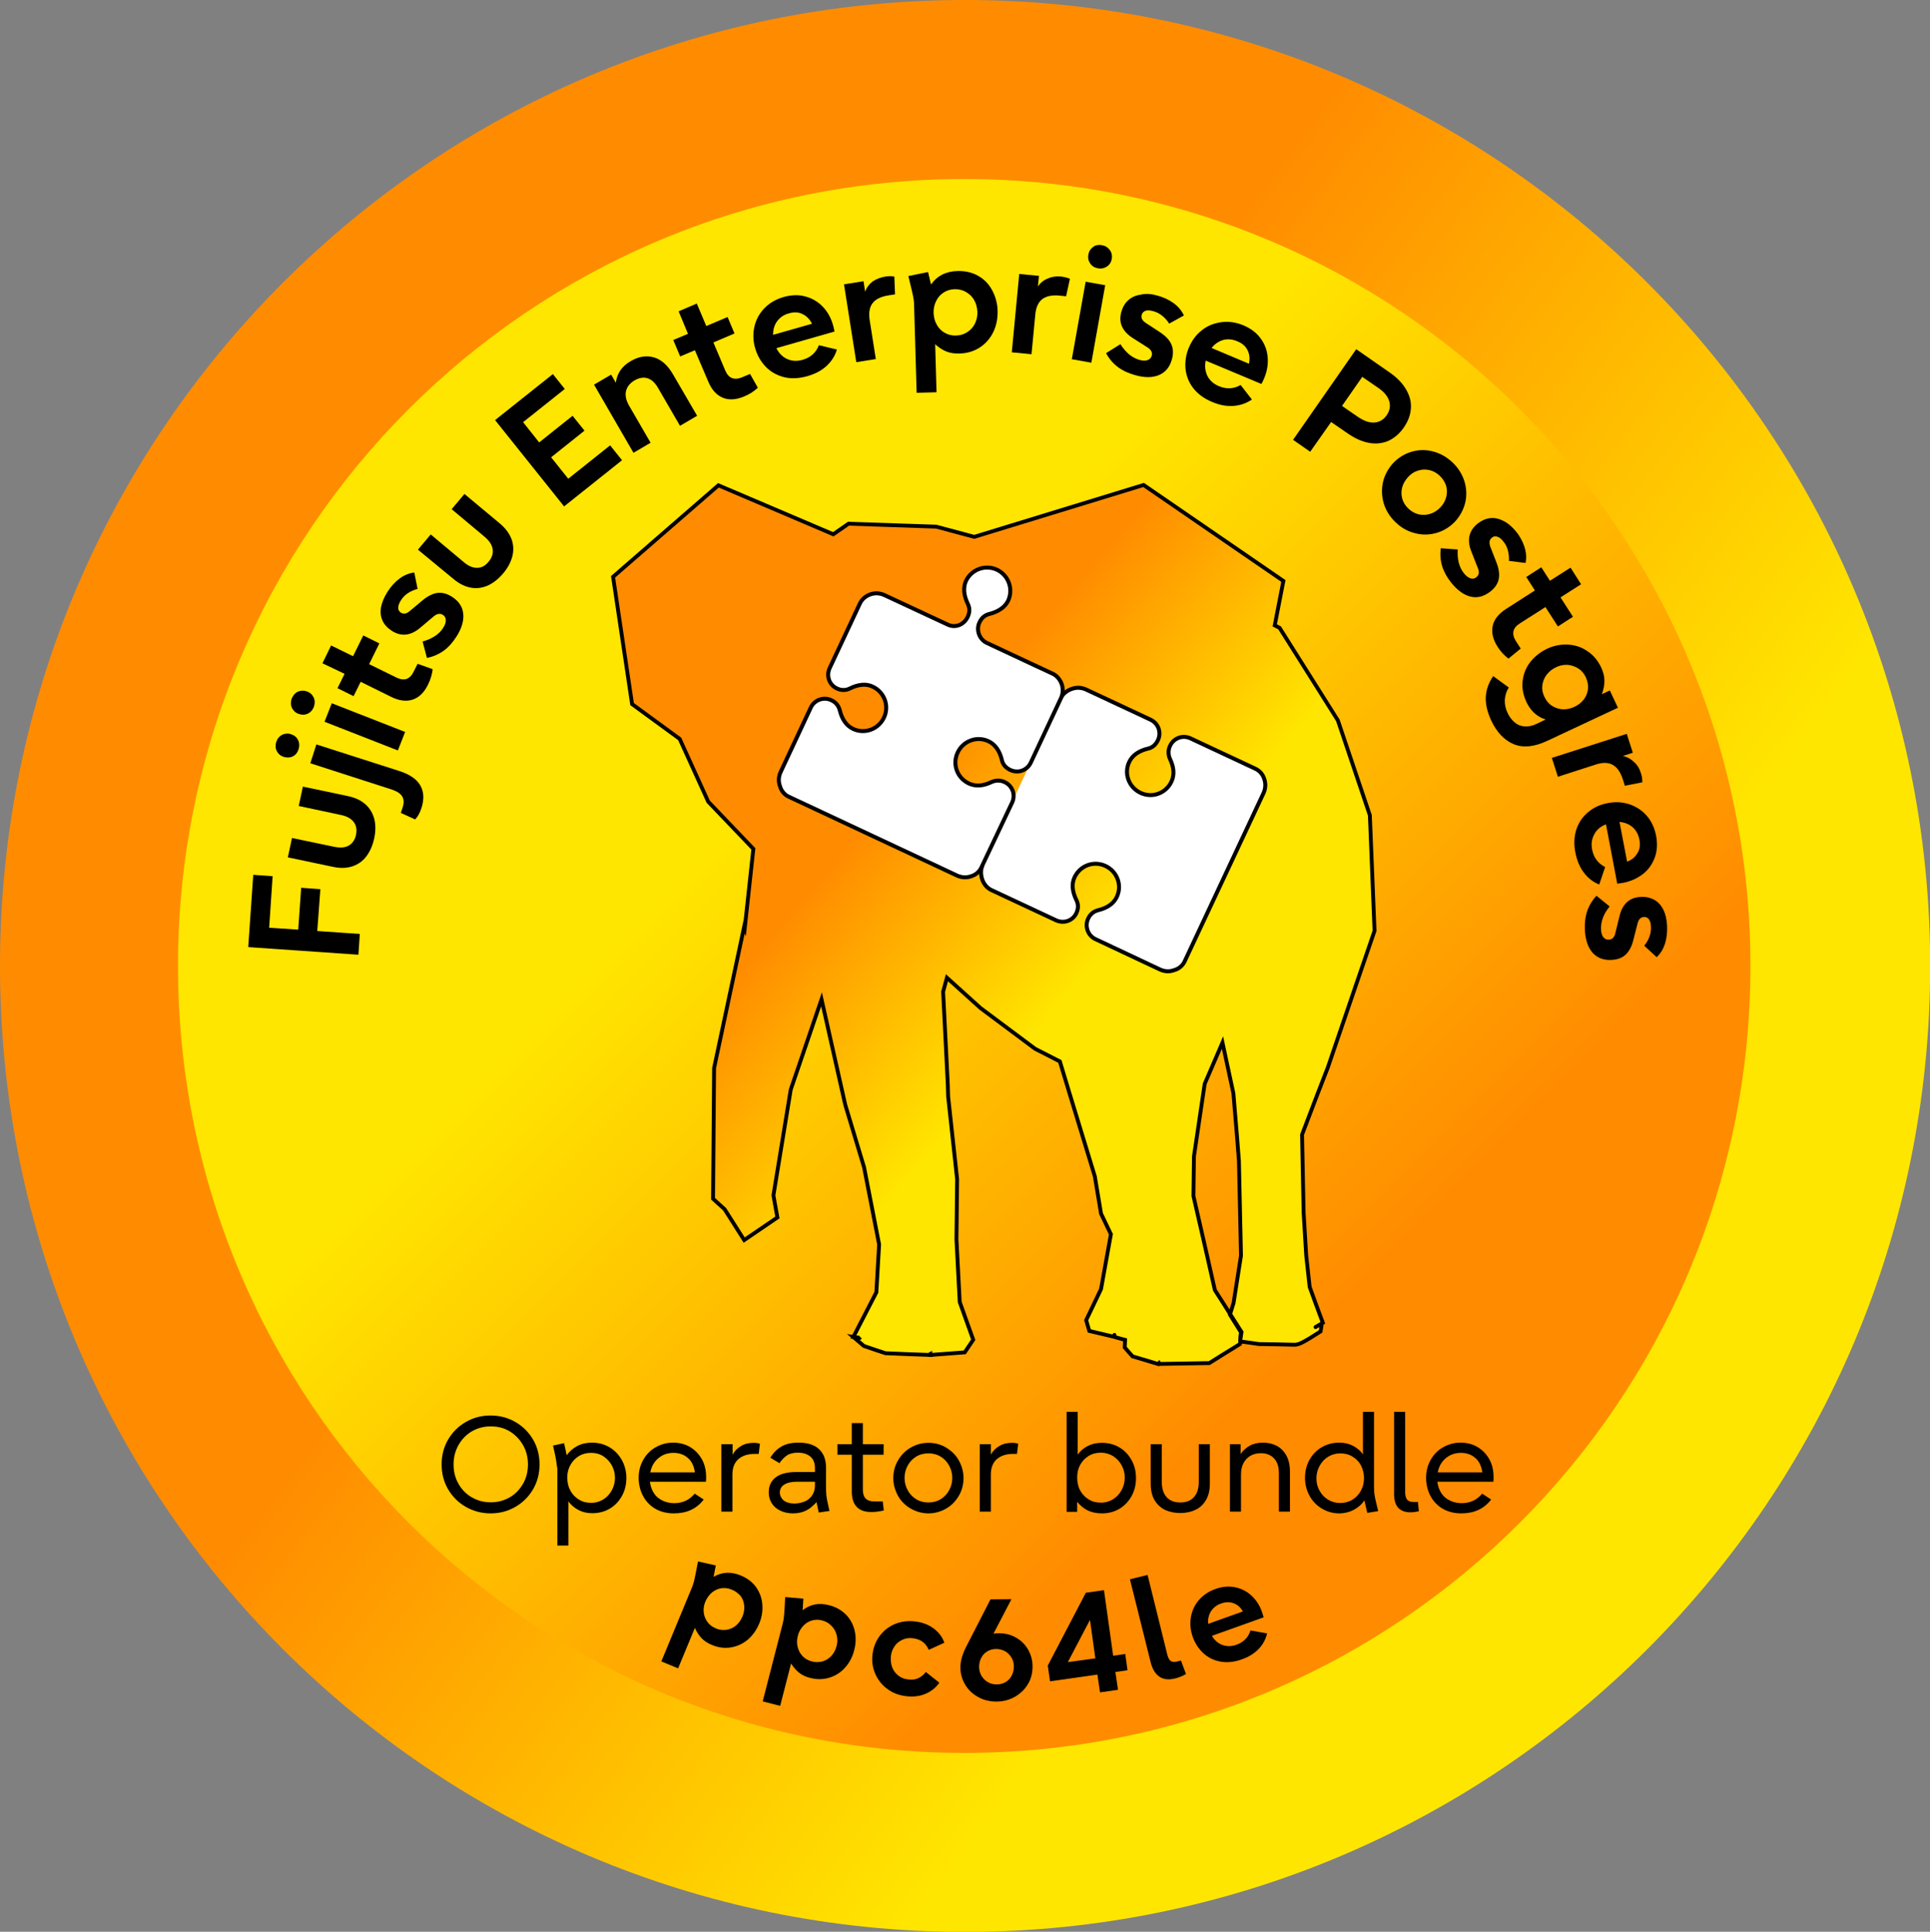 <?xml version="1.0" encoding="utf-8"?>
<!-- Generator: Adobe Illustrator 27.3.0, SVG Export Plug-In . SVG Version: 6.00 Build 0)  -->
<svg version="1.1" id="Layer_1" xmlns="http://www.w3.org/2000/svg" xmlns:xlink="http://www.w3.org/1999/xlink" x="0px" y="0px"
	 viewBox="0 0 1115.7 1116.9" style="enable-background:new 0 0 1115.7 1116.9;" xml:space="preserve">
<rect x="0" y="0" width="1115.7" height="1116.9" fill="#808080" stroke="none"/>
<style type="text/css">
	.st0{fill:url(#SVGID_1_);}
	.st1{fill:url(#SVGID_00000119079713749279377290000014935955143878955407_);}
	.st2{fill-rule:evenodd;clip-rule:evenodd;}
	.st3{enable-background:new    ;}
	
		.st4{fill-rule:evenodd;clip-rule:evenodd;fill:url(#SVGID_00000172419468877583198380000008928062053347411356_);stroke:#000000;stroke-width:2.226;stroke-miterlimit:8.007;}
	.st5{fill:#FFFFFF;stroke:#000000;stroke-width:2.3;stroke-miterlimit:10;}
</style>
<linearGradient id="SVGID_1_" gradientUnits="userSpaceOnUse" x1="1015.663" y1="93.891" x2="111.423" y2="-588.371" gradientTransform="matrix(1 0 0 1 0 810)">
	<stop  offset="0.233" style="stop-color:#FFE600"/>
	<stop  offset="0.625" style="stop-color:#FF8C00"/>
</linearGradient>
<path class="st0" d="M0,558.5C0,250,249.8,0,557.9,0s557.9,250,557.9,558.5s-249.8,558.5-557.9,558.5S0,866.9,0,558.5z"/>
<linearGradient id="SVGID_00000103230917880237589970000006804884845458082751_" gradientUnits="userSpaceOnUse" x1="235.798" y1="-1383.089" x2="888.379" y2="-730.508" gradientTransform="matrix(1 0 0 1 0 1620)">
	<stop  offset="0" style="stop-color:#FFE600"/>
	<stop  offset="0.327" style="stop-color:#FFE600"/>
	<stop  offset="0.809" style="stop-color:#FF8C00"/>
</linearGradient>
<path style="fill:url(#SVGID_00000103230917880237589970000006804884845458082751_);" d="M102.9,558.5c0-251.3,203.5-455,454.5-455
	s454.5,203.7,454.5,455s-203.5,455-454.5,455S102.9,809.8,102.9,558.5z"/>
<path class="st2" d="M143.5,547.6l2.9-41.8l11.2,0.8l-2,29.8l16.8,1.1l1.7-24.2l11.1,0.8l-1.8,24.2L208,540l-0.8,12L143.5,547.6z"/>
<path class="st2" d="M166.4,495.7l2.4-11.2l24.4,5.1c3.5,0.7,6.3,0.5,8.4-0.7c2.1-1.2,3.6-3.3,4.2-6.2c0.6-3,0.2-5.4-1.3-7.4
	s-4-3.4-7.4-4.1l-24.4-5.2l2.4-11.2l26.1,5.5c4.2,0.9,7.6,2.5,10.1,4.8c2.6,2.3,4.2,5.2,5.1,8.5c0.8,3.4,0.8,7.1-0.1,11.2
	c-0.9,4.1-2.4,7.5-4.5,10.3c-2.1,2.8-4.8,4.7-8.1,5.8c-3.3,1.1-7,1.2-11.2,0.3L166.4,495.7z"/>
<path class="st2" d="M179.4,441.3l3.5-10.9l48,15.4c5.9,1.9,9.9,4.6,12,8.2s2.4,7.9,0.8,13c-0.9,2.9-2.2,5.2-3.7,6.8l-8.3-3.8
	l1.1-3.3c0.8-2.5,0.7-4.6-0.3-6.2c-1-1.7-2.9-2.9-5.7-3.9L179.4,441.3z M159.7,429c0.4-1.2,1-2.3,1.9-3.1c0.9-0.8,1.9-1.4,3.1-1.6
	c1.2-0.3,2.4-0.2,3.5,0.2c1.9,0.6,3.3,1.7,4.1,3.4c0.8,1.6,0.9,3.4,0.3,5.3c-0.6,1.9-1.7,3.3-3.3,4.1c-1.6,0.8-3.4,0.9-5.3,0.3
	c-1.2-0.4-2.2-1-3-1.9s-1.3-1.9-1.6-3.1C159.3,431.4,159.3,430.2,159.7,429z"/>
<path class="st2" d="M187.6,417.3l4.2-10.7l42.4,16.6l-4.2,10.7L187.6,417.3z M168.7,403.8c0.5-1.2,1.2-2.2,2.1-3
	c0.9-0.8,2-1.2,3.2-1.4c1.2-0.2,2.4,0,3.5,0.4c1.9,0.7,3.1,1.9,3.9,3.6c0.7,1.7,0.7,3.5,0,5.4c-0.7,1.8-1.9,3.1-3.6,3.9
	c-1.7,0.7-3.4,0.7-5.3,0c-1.2-0.4-2.1-1.1-2.9-2.1c-0.8-0.9-1.2-2-1.4-3.2C168.1,406.2,168.2,405,168.7,403.8z"/>
<path class="st2" d="M186.4,383.5l5-10.3l12.7,6.2l5.9-12l9.3,4.6l-5.9,12l15.9,7.8c4.4,2.1,7.7,1,9.9-3.6l2.2-4.4l8.7,3.1
	c-0.1,1.5-0.5,3-0.9,4.5c-0.5,1.6-1.1,3.1-1.8,4.5c-2.2,4.5-5.2,7.4-8.8,8.6c-3.7,1.2-7.8,0.7-12.3-1.5l-17.8-8.8l-4.1,8.3l-9.3-4.6
	l4.1-8.3L186.4,383.5z"/>
<path class="st2" d="M224,342.2c2-3.2,4.4-5.8,7-7.7c2.7-2,5.5-3.1,8.5-3.5l1.9,9.5c-1.9,0.5-3.8,1.3-5.5,2.4s-3.1,2.5-4.2,4.3
	c-1,1.6-1.5,3-1.5,4.2c0,1.2,0.5,2.1,1.5,2.8c1.6,1,3.4,0.7,5.3-1l7.4-6.2c2.9-2.4,5.8-3.8,8.5-4.2c2.7-0.3,5.5,0.4,8.3,2.2
	c4,2.5,6.2,5.8,6.6,9.9c0.4,4-0.9,8.5-4,13.3c-2.2,3.4-4.6,6.1-7.4,8.1c-2.8,2-6,3.4-9.6,4.1l-2.5-9.5c2.7-0.7,5.1-1.8,7.1-3.1
	c2-1.3,3.6-2.9,4.8-4.8c1.1-1.7,1.6-3.2,1.5-4.5c0-1.3-0.6-2.3-1.7-3c-1.6-1-3.4-0.7-5.3,0.9l-7.7,6.5c-5.5,4.7-11,5.3-16.4,1.9
	c-2.5-1.6-4.3-3.5-5.4-5.8c-1.1-2.3-1.4-4.9-1-7.7C220.8,348.3,222,345.3,224,342.2z"/>
<path class="st2" d="M241.6,317.8l7.4-8.8l19.1,16c2.7,2.3,5.3,3.4,7.8,3.3c2.5,0,4.7-1.2,6.6-3.6c1.9-2.3,2.7-4.7,2.3-7.2
	s-1.9-4.8-4.6-7.1l-19.1-16l7.4-8.8l20.5,17.1c3.3,2.8,5.5,5.8,6.7,9c1.2,3.2,1.3,6.6,0.5,9.9c-0.9,3.4-2.6,6.7-5.3,9.9
	c-2.7,3.2-5.6,5.5-8.8,7c-3.2,1.4-6.4,1.9-9.8,1.3c-3.4-0.6-6.7-2.2-10.1-5L241.6,317.8z"/>
<path class="st2" d="M286.2,242.9l33.4-26.6l6.9,8.6l-24.1,19.2l9.3,11.7l19.3-15.4l6.9,8.6l-19.3,15.4l9.9,12.4l24.2-19.3l6.9,8.6
	l-33.5,26.7L286.2,242.9z"/>
<path class="st2" d="M364.6,208.8c4.6-2.7,9-3.4,13.3-2.2c4.3,1.2,8.1,4.5,11.3,10.1l13.8,23.7l-9.9,5.8l-12.7-21.9
	c-1.7-3-3.8-4.9-6.1-5.6s-4.8-0.3-7.4,1.2c-2.7,1.6-4.4,3.6-5,6.2c-0.6,2.5,0,5.4,1.8,8.5l12.4,21.4l-9.9,5.8l-22.8-39.4l9.9-5.8
	l2.7,4.7c0.3-2.5,1.1-4.8,2.5-7C360,212.1,362,210.3,364.6,208.8z"/>
<path class="st2" d="M392.3,180l10.5-4.5l5.5,13l12.3-5.2l4,9.5l-12.2,5.2l6.9,16.3c1.9,4.5,5.2,5.7,9.8,3.8l4.5-1.9l4.5,8
	c-1.1,1-2.3,1.9-3.6,2.8c-1.4,0.9-2.8,1.6-4.3,2.2c-4.6,2-8.8,2.2-12.3,0.8c-3.6-1.5-6.4-4.5-8.4-9.2l-7.8-18.3l-8.5,3.6l-4-9.5
	l8.5-3.6L392.3,180z"/>
<path class="st2" d="M456,181.2c-3,0.8-5.2,2.4-6.8,4.6c-1.6,2.2-2.3,4.8-2.3,7.8l22.5-6.4c-1.3-2.6-3.1-4.5-5.5-5.6
	C461.6,180.4,459,180.3,456,181.2z M453.1,171.7c4.4-1.2,8.5-1.4,12.4-0.3c3.9,1,7.3,3,10.1,5.9c2.8,2.9,4.8,6.5,6,10.8
	c0.4,1.3,0.6,2.5,0.8,3.6l-33.6,9.6c1.5,3,3.6,5.1,6.3,6.3c2.7,1.2,5.7,1.4,9,0.4c4.5-1.3,7.6-4.1,9.3-8.4l10.4,2.5
	c-1.1,3.7-3.1,6.8-6,9.5s-6.6,4.6-11.1,5.9c-5,1.4-9.5,1.6-13.7,0.5c-4.2-1.1-7.6-3.1-10.5-6.1c-2.8-3-4.8-6.5-6-10.7
	s-1.3-8.3-0.4-12.3s2.8-7.6,5.8-10.7C444.9,175.1,448.6,173,453.1,171.7z"/>
<path class="st2" d="M511.8,159.9c1.8-0.3,3.6-0.3,5.2,0l0.4,10.3l-3.9,0.6c-4.2,0.7-7.2,2.1-9,4.4s-2.4,5.5-1.8,9.6l3.6,22.8
	l-11.3,1.8l-7.1-45l11.3-1.8l0.9,6c0.9-2.4,2.4-4.4,4.4-5.9C506.6,161.3,509,160.4,511.8,159.9z"/>
<path class="st2" d="M551.9,167.2c-2.5,0.1-4.6,0.7-6.5,2c-1.9,1.2-3.3,2.9-4.3,5c-1,2.1-1.5,4.3-1.4,6.8c0.1,2.5,0.7,4.7,1.8,6.7
	s2.6,3.6,4.6,4.7c1.9,1.1,4.1,1.7,6.6,1.6c2.5-0.1,4.6-0.7,6.5-2c1.9-1.2,3.4-2.9,4.4-4.9c1-2.1,1.5-4.3,1.4-6.8
	c-0.1-2.5-0.7-4.7-1.8-6.7s-2.7-3.6-4.7-4.7C556.6,167.7,554.4,167.2,551.9,167.2z M553.5,156.7c4.5-0.1,8.5,0.8,12,2.8
	s6.2,4.8,8.1,8.4c1.9,3.6,3,7.5,3.1,11.8c0.1,4.5-0.7,8.6-2.5,12.3s-4.4,6.7-7.8,8.9c-3.4,2.2-7.3,3.4-11.8,3.5
	c-2.8,0.1-5.4-0.3-7.6-1.2c-2.2-0.9-4.4-2.3-6.4-4.2l0.8,27.8l-11.5,0.3l-1.5-51.1c0-1.4-0.2-2.9-0.5-4.4s-0.7-3.4-1.3-5.8l-1.5-6.2
	l11.4-2.3l1.7,7.2C541.7,159.5,546.8,156.9,553.5,156.7z"/>
<path class="st2" d="M613.4,159.9c1.8,0.2,3.5,0.6,5.1,1.3l-2.2,10.1l-3.9-0.4c-4.2-0.4-7.5,0.3-9.8,2s-3.7,4.7-4.1,8.9l-2.2,23
	l-11.4-1.1l4.3-45.3l11.4,1.1l-0.6,6.1c1.5-2.1,3.4-3.7,5.8-4.6C608,160,610.6,159.6,613.4,159.9z"/>
<path class="st2" d="M627.6,162.9l11.3,2l-8,44.8l-11.3-2L627.6,162.9z M637.1,141.8c1.3,0.2,2.4,0.7,3.3,1.5c0.9,0.8,1.6,1.7,2,2.8
	c0.4,1.1,0.5,2.3,0.3,3.5c-0.3,2-1.3,3.5-2.8,4.5s-3.3,1.4-5.2,1c-2-0.3-3.5-1.3-4.5-2.8s-1.4-3.2-1-5.2c0.2-1.2,0.7-2.3,1.5-3.2
	c0.8-0.9,1.7-1.6,2.8-2C634.7,141.6,635.9,141.5,637.1,141.8z"/>
<path class="st2" d="M669.1,170.9c3.6,1,6.8,2.5,9.4,4.4c2.7,2,4.6,4.3,5.9,7.1l-8.5,4.7c-1.1-1.7-2.4-3.2-4-4.5s-3.3-2.2-5.3-2.7
	c-1.8-0.5-3.3-0.6-4.4-0.2c-1.1,0.4-1.9,1.2-2.2,2.3c-0.5,1.8,0.3,3.4,2.5,4.8l8.1,5.3c3.2,2.1,5.4,4.4,6.5,6.9s1.3,5.3,0.4,8.6
	c-1.2,4.6-3.7,7.6-7.4,9.2c-3.7,1.6-8.3,1.7-13.9,0.1c-3.9-1.1-7.2-2.6-10-4.7c-2.8-2.1-5-4.7-6.8-8l8.3-5.2c1.5,2.4,3.2,4.3,5,5.9
	c1.9,1.5,3.9,2.6,6,3.2c1.9,0.5,3.5,0.6,4.7,0.1c1.2-0.4,2-1.3,2.4-2.5c0.5-1.9-0.3-3.4-2.4-4.8l-8.5-5.4c-6.1-3.9-8.4-8.9-6.7-15.1
	c0.8-2.8,2.1-5.1,4-6.8s4.2-2.8,7.1-3.2C662.4,169.6,665.6,169.9,669.1,170.9z"/>
<path class="st2" d="M715.2,197.3c-2.8-1.2-5.6-1.4-8.2-0.7c-2.6,0.8-4.8,2.3-6.6,4.6l21.6,9.1c0.6-2.8,0.4-5.4-0.8-7.8
	C720,200.1,718,198.4,715.2,197.3z M718.8,188.1c4.2,1.8,7.5,4.2,9.9,7.5c2.4,3.2,3.8,6.9,4.1,10.9c0.4,4-0.3,8.1-2,12.2
	c-0.5,1.2-1,2.3-1.6,3.3L697,208.5c-0.7,3.2-0.3,6.2,1,8.9c1.4,2.7,3.6,4.6,6.7,5.9c4.3,1.8,8.5,1.6,12.5-0.7l6.5,8.4
	c-3.2,2.2-6.7,3.4-10.7,3.7c-3.9,0.3-8.1-0.5-12.3-2.3c-4.8-2-8.4-4.7-11-8.1c-2.6-3.4-4-7.2-4.4-11.3c-0.3-4.1,0.3-8.1,2-12.1
	s4.1-7.3,7.4-9.9c3.2-2.6,7-4.1,11.2-4.7C710.1,185.7,714.5,186.3,718.8,188.1z"/>
<path class="st2" d="M787.5,217.9l-11.7,16.8l9,6.2c3.6,2.5,6.8,3.6,9.7,3.4c2.9-0.2,5.3-1.6,7.1-4.2c1.8-2.6,2.3-5.3,1.5-8.1
	s-3-5.5-6.6-7.9L787.5,217.9z M784,201.9l19.1,13.3c4.5,3.1,7.7,6.4,9.8,10.1c2.1,3.6,3,7.3,2.7,11s-1.6,7.3-4.1,10.9
	c-2.4,3.5-5.4,6-8.7,7.6c-3.4,1.5-7.1,2-11.2,1.3c-4.1-0.7-8.4-2.6-12.8-5.7l-9.3-6.4l-12.1,17.2l-9.9-6.9L784,201.9z"/>
<path class="st2" d="M832.3,275.1c-1.8-1.7-3.8-2.8-6-3.3s-4.4-0.4-6.6,0.3c-2.2,0.7-4.1,1.9-5.7,3.7c-1.6,1.8-2.8,3.7-3.4,5.9
	c-0.6,2.2-0.6,4.4,0,6.6s1.8,4.1,3.6,5.8c1.8,1.7,3.8,2.8,6,3.3s4.4,0.4,6.6-0.3c2.2-0.7,4.1-1.9,5.8-3.7c1.7-1.7,2.8-3.7,3.4-5.9
	c0.6-2.2,0.6-4.4,0-6.6C835.3,278.8,834.1,276.8,832.3,275.1z M839.7,267.4c3.4,3.2,5.6,6.9,6.9,11c1.2,4.1,1.4,8.2,0.4,12.3
	s-3,7.7-5.9,10.9c-3,3.1-6.5,5.3-10.6,6.5c-4.1,1.2-8.2,1.3-12.4,0.2c-4.2-1-8-3.1-11.3-6.3c-3.4-3.2-5.6-6.8-6.9-11
	c-1.2-4.1-1.3-8.3-0.4-12.4c1-4.1,3-7.7,5.9-10.9c3-3.1,6.5-5.3,10.6-6.5c4.1-1.2,8.2-1.3,12.3-0.2
	C832.6,262.1,836.3,264.2,839.7,267.4z"/>
<path class="st2" d="M876.3,307.2c2.4,2.9,4,6,5,9.1c1,3.2,1.2,6.2,0.6,9.2l-9.6-1.2c0.1-2-0.1-4-0.6-6s-1.4-3.8-2.7-5.3
	c-1.2-1.5-2.3-2.4-3.5-2.7c-1.1-0.4-2.2-0.2-3.1,0.6c-1.5,1.2-1.7,3-0.8,5.4l3.5,9c1.4,3.6,1.8,6.7,1.3,9.4
	c-0.5,2.7-2.1,5.1-4.7,7.2c-3.7,2.9-7.5,4-11.4,3.1c-4-0.9-7.7-3.6-11.3-8c-2.5-3.1-4.3-6.4-5.3-9.6c-1-3.3-1.3-6.8-0.8-10.4
	l9.8,0.7c-0.2,2.8,0,5.4,0.6,7.7c0.6,2.3,1.6,4.4,3,6.1c1.2,1.5,2.5,2.5,3.8,2.9s2.4,0.2,3.4-0.7c1.5-1.2,1.8-3,0.8-5.3l-3.7-9.4
	c-2.7-6.7-1.5-12.1,3.5-16.2c2.3-1.8,4.7-2.9,7.2-3.2c2.5-0.3,5.1,0.2,7.6,1.5C871.5,302.3,874,304.4,876.3,307.2z"/>
<path class="st2" d="M907.9,328.2l6.1,9.6l-11.9,7.6l7.2,11.2l-8.7,5.6l-7.2-11.2l-14.9,9.5c-4.1,2.6-4.8,6.1-2.1,10.3l2.7,4.2
	l-7.1,5.8c-1.2-0.9-2.3-1.9-3.4-3.1c-1.1-1.2-2.1-2.5-2.9-3.8c-2.7-4.2-3.6-8.3-2.8-12c0.8-3.8,3.4-7,7.7-9.8l16.7-10.7l-5-7.8
	l8.7-5.6l5,7.8L907.9,328.2z"/>
<path class="st2" d="M916.8,391.7c-1-2.2-2.5-4-4.4-5.2s-4-1.9-6.2-2.1c-2.3-0.1-4.5,0.3-6.7,1.4c-2.2,1-4,2.5-5.4,4.3
	s-2.2,3.9-2.5,6.1s0.1,4.5,1.2,6.7c1,2.2,2.5,4,4.4,5.2s4,1.9,6.2,2c2.3,0.1,4.5-0.4,6.7-1.4s4-2.4,5.4-4.2c1.4-1.8,2.2-3.8,2.5-6
	C918.2,396.2,917.8,394,916.8,391.7z M925.6,385.9c1.2,2.6,1.9,5.2,1.9,7.7s-0.5,5.1-1.5,7.8l4.6-2.2l4.7,10l-41,19.2
	c-7.5,3.5-14,4.1-19.4,1.8c-5.4-2.3-9.7-6.9-12.9-13.7c-2.3-5-3.3-9.5-3.1-13.7c0.3-4.2,1.7-8.2,4.3-11.9l9,6.6
	c-1.4,2.2-2.1,4.5-2.3,7.1c-0.1,2.6,0.4,5.1,1.6,7.6c1,2.2,2.4,4,4,5.4s3.5,2.2,5.7,2.4c2.2,0.2,4.6-0.3,7.1-1.5l5.2-2.5
	c-5-1.6-8.7-5-11.1-10.1c-1.9-4.1-2.7-8.2-2.2-12.2c0.5-4.1,1.9-7.7,4.4-10.9c2.5-3.2,5.7-5.7,9.5-7.6c4-1.9,8.1-2.7,12.2-2.5
	c4.1,0.2,7.9,1.4,11.2,3.7C921.1,378.7,923.7,381.9,925.6,385.9z"/>
<path class="st2" d="M948.6,447.1c0.6,1.8,0.8,3.5,0.8,5.2l-10.1,2l-1.2-3.8c-1.3-4-3.2-6.8-5.7-8.2c-2.5-1.5-5.8-1.6-9.8-0.3
	l-22,7.1l-3.5-10.9l43.3-13.9l3.5,10.9l-5.8,1.9c2.6,0.5,4.7,1.7,6.5,3.5C946.5,442.2,947.8,444.4,948.6,447.1z"/>
<path class="st2" d="M947.7,485.4c-0.6-3-1.9-5.4-4-7.2c-2.1-1.8-4.6-2.7-7.5-3l4.4,23c2.7-1,4.7-2.7,6-5
	C948,491.1,948.3,488.4,947.7,485.4z M957.4,483.4c0.8,4.5,0.6,8.6-0.8,12.4c-1.4,3.8-3.6,7-6.8,9.5s-6.9,4.2-11.3,5.1
	c-1.3,0.2-2.5,0.4-3.6,0.5l-6.5-34.3c-3.1,1.2-5.4,3.1-6.8,5.8c-1.4,2.6-1.9,5.6-1.2,8.9c0.9,4.6,3.4,7.9,7.5,10l-3.4,10.1
	c-3.6-1.4-6.5-3.7-8.9-6.9c-2.4-3.1-4-7-4.9-11.6c-1-5.1-0.7-9.6,0.7-13.7s3.8-7.3,7-9.9s6.9-4.2,11.2-5s8.3-0.6,12.3,0.7
	c3.9,1.3,7.3,3.5,10.1,6.7C954.7,474.8,956.5,478.7,957.4,483.4z"/>
<path class="st2" d="M963.7,535.2c0.2,3.8-0.2,7.2-1.2,10.4c-1,3.1-2.6,5.8-4.8,7.8l-7.2-6.6c1.3-1.6,2.3-3.3,3-5.2
	c0.7-1.9,1-3.9,0.9-5.9c-0.1-1.9-0.5-3.3-1.2-4.2c-0.7-1-1.7-1.4-2.9-1.3c-1.9,0.1-3.1,1.4-3.7,3.9l-2.4,9.4
	c-0.9,3.7-2.4,6.5-4.4,8.4c-2,1.9-4.7,2.9-8,3.1c-4.7,0.3-8.4-1.1-11.1-4.1c-2.7-3-4.2-7.4-4.5-13.1c-0.2-4,0.2-7.7,1.3-10.9
	c1.1-3.3,2.9-6.3,5.4-9l7.6,6.2c-1.8,2.2-3.1,4.4-3.9,6.6c-0.8,2.2-1.2,4.5-1.1,6.7c0.1,2,0.6,3.5,1.4,4.5c0.8,1,1.9,1.5,3.2,1.4
	c1.9-0.1,3.2-1.4,3.7-3.8l2.4-9.8c1.7-7.1,5.8-10.8,12.2-11.1c2.9-0.2,5.5,0.4,7.8,1.6c2.2,1.2,4,3.1,5.3,5.7
	C962.8,528.4,963.5,531.5,963.7,535.2z"/>
<path class="st2" d="M423,919.1c-2.1-0.9-4.1-1.1-6.1-0.8s-3.8,1.2-5.4,2.5c-1.6,1.4-2.8,3.1-3.7,5.1c-0.9,2.1-1.2,4.1-1,6.2
	c0.2,2.1,0.9,3.9,2.1,5.6c1.2,1.7,2.8,2.9,4.9,3.8c2.1,0.9,4.1,1.1,6.2,0.8c2-0.3,3.9-1.1,5.5-2.5c1.6-1.3,2.8-3.1,3.7-5.2
	c0.9-2.1,1.2-4.2,1-6.3s-0.9-4-2.1-5.6C426.7,921.2,425.1,919.9,423,919.1z M428.2,910.9c3.8,1.6,6.8,3.8,8.9,6.8s3.3,6.3,3.6,10
	c0.3,3.7-0.3,7.4-1.8,11c-1.6,3.8-3.8,6.9-6.6,9.3c-2.9,2.4-6.1,3.9-9.8,4.5c-3.7,0.6-7.4,0.1-11.1-1.5c-2.4-1-4.4-2.3-5.9-3.9
	c-1.5-1.6-2.8-3.6-3.8-5.9l-9.7,23.4l-9.7-4l17.8-43c0.5-1.2,0.9-2.5,1.2-3.8c0.3-1.3,0.7-3.1,1.1-5.3l1.1-5.7l10.3,2.3l-1.3,6.6
	C417.4,908.8,422.6,908.6,428.2,910.9z"/>
<path class="st2" d="M475.3,936.9c-2.2-0.6-4.2-0.5-6.2,0.1c-1.9,0.6-3.6,1.7-5,3.3s-2.4,3.4-2.9,5.6c-0.6,2.2-0.6,4.3-0.1,6.3
	s1.4,3.8,2.8,5.3s3.2,2.5,5.4,3.1s4.2,0.5,6.2,0c2-0.6,3.7-1.7,5.1-3.2s2.4-3.4,3-5.6c0.6-2.2,0.6-4.3,0.1-6.3s-1.4-3.8-2.9-5.3
	C479.3,938.5,477.5,937.5,475.3,936.9z M479.3,928.1c4,1,7.2,2.9,9.8,5.5c2.5,2.6,4.2,5.8,5,9.4c0.8,3.6,0.7,7.3-0.3,11.1
	c-1,4-2.8,7.3-5.3,10.1s-5.5,4.7-9.1,5.8c-3.5,1.1-7.3,1.1-11.2,0.1c-2.5-0.6-4.6-1.7-6.3-3c-1.7-1.4-3.2-3.1-4.6-5.3l-6.3,24.5
	l-10.1-2.6l11.6-45.1c0.3-1.3,0.6-2.6,0.7-4s0.3-3.2,0.4-5.4l0.3-5.8l10.5,0.9L464,931C468.4,927.5,473.5,926.6,479.3,928.1z"/>
<path class="st2" d="M529.1,937.5c4.2,0.5,7.8,1.9,10.7,4.1c2.9,2.2,5,4.9,6.1,8.2l-9,4.1c-0.9-2-2-3.5-3.5-4.6
	c-1.4-1.1-3.3-1.8-5.6-2.1c-2.2-0.3-4.3,0-6.2,0.9s-3.4,2.1-4.5,3.8c-1.2,1.7-1.9,3.7-2.1,5.8s0,4.2,0.7,6.2
	c0.7,1.9,1.9,3.5,3.5,4.8c1.6,1.3,3.5,2.1,5.8,2.3c2.2,0.3,4.2,0.1,5.8-0.7c1.6-0.7,3.1-1.9,4.4-3.6l7.8,6.2c-1.9,2.8-4.6,5-7.9,6.4
	s-7,1.9-11.2,1.4c-4.3-0.5-8-1.9-11.1-4.3c-3.1-2.3-5.4-5.3-6.9-8.8s-2-7.2-1.5-11.2c0.5-3.9,1.8-7.4,4.1-10.5
	c2.3-3.1,5.2-5.4,8.8-6.9C520.9,937.5,524.8,937,529.1,937.5z"/>
<path class="st2" d="M575.9,953.4c-2,0-3.7,0.5-5.2,1.4s-2.7,2.2-3.5,3.8s-1.2,3.3-1.2,5.1c0,1.9,0.5,3.6,1.3,5.1
	c0.9,1.5,2.1,2.8,3.6,3.7s3.3,1.4,5.3,1.4s3.7-0.5,5.2-1.4s2.7-2.2,3.5-3.8s1.2-3.3,1.2-5.1c0-1.9-0.4-3.6-1.3-5.1
	c-0.9-1.5-2.1-2.8-3.6-3.7C579.6,953.9,577.8,953.4,575.9,953.4z M572.6,924.7l12.1-0.1l-10.4,20c0.9-0.2,2-0.3,3.1-0.3
	c3.6,0,6.9,0.8,9.9,2.5s5.3,4,7,6.9c1.7,3,2.6,6.2,2.6,9.8c0,3.7-0.8,7.1-2.6,10.1c-1.8,3.1-4.3,5.5-7.5,7.4
	c-3.2,1.8-6.7,2.8-10.7,2.8c-3.9,0-7.4-0.8-10.6-2.6c-3.2-1.7-5.7-4.1-7.5-7.1s-2.8-6.3-2.8-10c0-1.9,0.3-4,0.9-6
	c0.6-2.1,1.6-4.5,3.1-7.3L572.6,924.7z"/>
<path class="st2" d="M630.1,936.6L617.3,961l15.9-2.2L630.1,936.6z M627.7,920.9l10.5-1.5l5.3,37.9l7-1l1.3,9.4l-7,1l1.5,10.3
	l-10.4,1.5l-1.5-10.3l-27.4,3.9l-1.3-9.1L627.7,920.9z"/>
<path class="st2" d="M653.2,913.1l10.2-2.5l11.4,46.1c0.4,1.7,1.1,2.9,1.9,3.6c0.9,0.6,2,0.8,3.6,0.4l2.4-0.6l2.9,7.8
	c-2.1,1.2-4.1,2-6.1,2.5c-3.9,1-7,0.6-9.3-1c-2.4-1.6-4.1-4.5-5.1-8.6L653.2,913.1z"/>
<path class="st2" d="M705.9,927.1c-2.6,0.9-4.6,2.5-5.9,4.6c-1.3,2.1-1.8,4.5-1.6,7.2l20.1-7.2c-1.3-2.3-3.1-3.9-5.3-4.7
	C710.9,926.1,708.5,926.2,705.9,927.1z M702.7,918.7c3.9-1.4,7.6-1.7,11.2-1c3.6,0.7,6.8,2.3,9.5,4.8s4.8,5.6,6.1,9.4
	c0.4,1.1,0.7,2.2,1,3.2l-29.9,10.7c1.5,2.6,3.6,4.4,6.1,5.3c2.6,0.9,5.3,0.9,8.2-0.2c4-1.4,6.7-4.2,8-8.2l9.6,1.7
	c-0.8,3.4-2.4,6.4-4.9,9s-5.7,4.6-9.7,6c-4.4,1.6-8.6,2-12.4,1.3c-3.8-0.7-7.1-2.3-9.9-4.9c-2.7-2.5-4.8-5.7-6.1-9.4
	s-1.7-7.4-1.1-11.2c0.6-3.7,2.1-7.1,4.6-10C695.4,922.4,698.6,920.1,702.7,918.7z"/>
<g class="st3">
	<path d="M269.2,871.2c-4.3-2.5-7.7-5.9-10.2-10.2s-3.7-9.1-3.7-14.3s1.2-10,3.7-14.3s5.9-7.7,10.2-10.2c4.3-2.5,9.1-3.8,14.4-3.8
		s10.1,1.3,14.4,3.8s7.7,5.9,10.2,10.2s3.7,9.1,3.7,14.3s-1.2,10-3.7,14.3s-5.9,7.7-10.2,10.2c-4.3,2.5-9.1,3.8-14.4,3.8
		C278.4,875,273.6,873.7,269.2,871.2z M265,857.8c1.9,3.4,4.4,6,7.7,7.9c3.3,1.9,6.9,2.9,11,2.9s7.7-1,11-2.9
		c3.3-1.9,5.8-4.6,7.7-7.9s2.8-7.1,2.8-11.1s-0.9-7.8-2.8-11.1c-1.9-3.3-4.4-6-7.7-8c-3.3-2-6.9-2.9-11-2.9s-7.7,1-11,2.9
		c-3.3,2-5.8,4.6-7.7,8s-2.8,7.1-2.8,11.1S263.1,854.5,265,857.8z"/>
	<path d="M321.6,845.1c-0.2-1.4-0.5-3-0.9-4.8l-1-4.5l6.4-1.4l1.5,7c1.6-2.3,3.7-4.1,6.2-5.4c2.5-1.3,5.3-1.9,8.4-1.9
		c3.8,0,7.1,0.9,10.2,2.7c3,1.8,5.4,4.3,7.1,7.4c1.7,3.1,2.6,6.6,2.6,10.3s-0.8,7.2-2.5,10.3c-1.7,3.1-4,5.6-7,7.4
		c-3,1.8-6.4,2.7-10.2,2.7c-3,0-5.6-0.6-7.9-1.8c-2.3-1.2-4.3-2.8-5.9-5v25.5h-6.4v-44.4C321.9,847.8,321.8,846.4,321.6,845.1z
		 M329.7,861.8c1.2,2.2,2.8,3.9,4.9,5.2s4.4,1.9,7.1,1.9s5-0.7,7.1-2s3.7-3.1,4.9-5.3c1.2-2.2,1.8-4.6,1.8-7.1c0-2.6-0.6-5-1.8-7.2
		c-1.2-2.2-2.8-3.9-4.9-5.3c-2.1-1.4-4.5-2-7.1-2s-5,0.6-7.1,1.9c-2.1,1.3-3.7,3-4.9,5.2c-1.2,2.2-1.8,4.6-1.8,7.3
		C328,857.2,328.5,859.6,329.7,861.8z"/>
	<path d="M378.6,872.2c-3.1-1.9-5.4-4.4-7-7.5s-2.4-6.6-2.4-10.3c0-3.6,0.8-7,2.5-10.1s4-5.6,7.1-7.4s6.5-2.8,10.3-2.8
		s7.2,0.9,10.1,2.7s5.1,4.2,6.7,7.2s2.3,6.3,2.3,10c0,0.8,0,1.7-0.1,2.7h-32.4c0.3,2.5,1.1,4.7,2.3,6.6s2.9,3.3,5,4.3
		s4.3,1.5,6.8,1.5s4.6-0.5,6.6-1.4s3.6-2.3,5.2-4.1l5.2,3.4c-4.1,5.4-9.9,8-17.3,8C385.3,875,381.6,874,378.6,872.2z M401.7,851.3
		c-0.3-2.2-0.9-4.1-1.9-5.8s-2.5-3-4.2-4c-1.8-1-3.9-1.5-6.3-1.5c-2.3,0-4.4,0.5-6.2,1.4c-1.9,1-3.4,2.3-4.7,4s-2,3.7-2.5,5.9
		L401.7,851.3L401.7,851.3z"/>
	<path d="M417.1,835h6.4v6.1c1-2,2.6-3.7,4.8-5c2.1-1.3,4.6-1.9,7.5-1.9c1.3,0,2.5,0.2,3.5,0.5l-0.7,5.9h-2.2c-4,0-7.2,1-9.5,3
		s-3.5,5-3.5,8.9V874H417v-39H417.1z"/>
	<path d="M451,873.4c-2.1-1-3.7-2.4-4.9-4.3s-1.7-3.9-1.7-6.4c0-3.7,1.4-6.5,4.1-8.6c2.7-2,6.6-3,11.6-3h11v-2.4
		c0-2.7-0.8-4.9-2.5-6.4s-4.1-2.4-7.3-2.4c-2.6,0-4.8,0.5-6.4,1.6s-3.1,2.6-4.3,4.5l-5.3-3.2c1.8-2.9,3.9-5,6.5-6.5s5.8-2.2,9.8-2.2
		c5.2,0,9.1,1.2,11.8,3.7c2.7,2.5,4.1,6,4.1,10.7V860c0,1.7,0.1,3.2,0.2,4.5s0.4,2.8,0.8,4.6l1,4.5l-6.2,0.9l-1.3-6
		c-2,2.2-4,3.9-6.1,4.9s-4.5,1.6-7.5,1.6C455.6,875,453.1,874.4,451,873.4z M453.1,867.6c1.5,1.1,3.5,1.7,6.1,1.7
		c2.1,0,4-0.4,5.8-1.1s3.3-1.9,4.4-3.5s1.7-3.5,1.7-5.8v-2.2h-10.4c-3.2,0-5.7,0.6-7.4,1.7c-1.7,1.1-2.5,2.7-2.5,4.7
		C450.9,864.9,451.7,866.4,453.1,867.6z"/>
	<path d="M495.4,871.4c-2-2-3-5-3-9v-21.3h-8.3V835h8.3v-12.2h6.4V835h12v6.1h-12v20.3c0,2.3,0.6,4,1.7,5.1s2.9,1.6,5.2,1.6h4.6
		l0.6,5.2c-2.5,0.6-4.8,0.9-6.8,0.9C500.3,874.3,497.4,873.4,495.4,871.4z"/>
	<path d="M526.4,872.2c-3.1-1.8-5.6-4.3-7.3-7.4c-1.7-3.1-2.7-6.5-2.7-10.2s0.9-7.1,2.7-10.2c1.8-3.1,4.2-5.6,7.3-7.4
		c3.1-1.8,6.6-2.8,10.3-2.8c3.7,0,7.2,0.9,10.3,2.8s5.6,4.3,7.3,7.4c1.7,3.1,2.7,6.5,2.7,10.2s-0.9,7.1-2.7,10.2
		c-1.8,3.1-4.2,5.6-7.3,7.4c-3.1,1.8-6.6,2.8-10.3,2.8C533,875,529.6,874,526.4,872.2z M524.7,861.6c1.2,2.2,2.8,3.9,4.9,5.2
		c2.1,1.3,4.5,1.9,7.1,1.9c2.6,0,5-0.6,7.1-1.9c2.1-1.3,3.7-3,4.9-5.2s1.8-4.6,1.8-7.1s-0.6-4.9-1.8-7.1c-1.2-2.2-2.8-3.9-4.9-5.2
		c-2.1-1.3-4.5-1.9-7.1-1.9c-2.6,0-5,0.6-7.1,1.9c-2.1,1.3-3.7,3-4.9,5.2c-1.2,2.2-1.8,4.6-1.8,7.1S523.5,859.4,524.7,861.6z"/>
	<path d="M566.4,835h6.4v6.1c1-2,2.6-3.7,4.8-5c2.1-1.3,4.6-1.9,7.5-1.9c1.3,0,2.5,0.2,3.5,0.5l-0.7,5.9h-2.1c-4,0-7.2,1-9.5,3
		s-3.5,5-3.5,8.9V874h-6.4V835z"/>
	<path d="M628.8,873.3c-2.3-1.1-4.3-2.8-6.1-5v5.8h-6.1v-57.8h6.4V841c1.6-2.2,3.5-3.8,5.9-5c2.3-1.2,5-1.8,8.1-1.8
		c3.8,0,7.2,0.9,10.2,2.7s5.3,4.3,7,7.4s2.5,6.5,2.5,10.3s-0.8,7.2-2.5,10.3s-4,5.6-7,7.4c-3,1.8-6.4,2.7-10.2,2.7
		C633.8,875,631.1,874.4,628.8,873.3z M624.4,861.7c1.2,2.2,2.8,3.9,4.9,5.2s4.4,1.9,7.1,1.9s5-0.7,7.1-2s3.7-3.1,4.9-5.3
		s1.8-4.6,1.8-7.2s-0.6-4.9-1.8-7.1s-2.8-3.9-4.9-5.3c-2.1-1.3-4.5-2-7.1-2c-2.7,0-5,0.6-7.1,1.9c-2.1,1.3-3.7,3-4.9,5.2
		s-1.7,4.6-1.7,7.2S623.2,859.5,624.4,861.7z"/>
	<path d="M673.5,873c-2.6-1.3-4.6-3.2-6.1-5.7c-1.5-2.6-2.2-5.7-2.2-9.5V835h6.4v21.6c0,3.9,0.9,6.9,2.8,9c1.9,2.1,4.5,3.1,7.9,3.1
		s6-1,7.9-3.1s2.8-5.1,2.8-9V835h6.4v22.7c0,3.8-0.7,6.9-2.2,9.5s-3.5,4.5-6,5.7s-5.5,1.9-8.8,1.9S676.1,874.2,673.5,873z"/>
	<path d="M710.8,835h6.4v5.7c1.3-2,3.1-3.6,5.2-4.8c2.1-1.2,4.7-1.8,7.7-1.8c2.9,0,5.5,0.6,7.9,1.8c2.3,1.2,4.2,3.1,5.6,5.6
		s2.1,5.7,2.1,9.5v23h-6.4v-22.2c0-3.7-0.9-6.6-2.8-8.6c-1.9-2-4.4-3-7.6-3c-2.2,0-4.2,0.5-5.9,1.4c-1.7,1-3.1,2.4-4.1,4.2
		c-1,1.9-1.5,4.1-1.5,6.8V874H711v-39H710.8z"/>
	<path d="M764.1,872.2c-3-1.8-5.4-4.3-7.1-7.4s-2.6-6.6-2.6-10.3s0.8-7.2,2.5-10.3s4-5.6,7.1-7.4s6.4-2.7,10.2-2.7
		c3,0,5.6,0.6,7.9,1.8c2.3,1.2,4.3,2.8,5.8,5v-24.6h6.4v43.9c0,1.4,0.1,2.8,0.3,4.1s0.5,2.9,1,4.8l1.1,4.6l-6.3,1l-1.7-7.2
		c-1.6,2.4-3.7,4.2-6.2,5.5s-5.3,2-8.4,2C770.5,875,767.1,874,764.1,872.2z M762.7,861.7c1.2,2.2,2.8,4,4.9,5.3c2.1,1.3,4.5,2,7.1,2
		s5-0.6,7.1-1.9c2.1-1.3,3.7-3,4.9-5.2s1.8-4.6,1.8-7.3c0-2.6-0.6-5-1.7-7.2s-2.8-3.9-4.9-5.2c-2.1-1.3-4.5-1.9-7.1-1.9
		s-5,0.7-7.1,2s-3.7,3.1-4.9,5.3s-1.8,4.6-1.8,7.1S761.5,859.5,762.7,861.7z"/>
	<path d="M808.3,871.8c-1.6-1.8-2.4-4.4-2.4-7.9v-47.6h6.4v46.4c0,2,0.4,3.4,1.1,4.3c0.7,0.9,1.9,1.4,3.6,1.4h2.7l0.5,5.4
		c-1.9,0.4-3.5,0.6-4.7,0.6C812.3,874.4,809.9,873.5,808.3,871.8z"/>
	<path d="M833.8,872.2c-3.1-1.9-5.4-4.4-7-7.5s-2.4-6.6-2.4-10.3c0-3.6,0.8-7,2.5-10.1s4-5.6,7.1-7.4s6.5-2.8,10.3-2.8
		s7.2,0.9,10.1,2.7s5.1,4.2,6.7,7.2c1.6,3,2.3,6.3,2.3,10c0,0.8,0,1.7-0.1,2.7h-32.4c0.3,2.5,1.1,4.7,2.3,6.6s2.9,3.3,5,4.3
		s4.3,1.5,6.8,1.5s4.6-0.5,6.6-1.4s3.6-2.3,5.2-4.1l5.2,3.4c-4.1,5.4-9.9,8-17.3,8C840.5,875,836.8,874,833.8,872.2z M856.9,851.3
		c-0.3-2.2-0.9-4.1-1.9-5.8s-2.5-3-4.2-4c-1.8-1-3.9-1.5-6.3-1.5c-2.3,0-4.4,0.5-6.2,1.4c-1.9,1-3.4,2.3-4.7,4s-2,3.7-2.5,5.9
		L856.9,851.3L856.9,851.3z"/>
</g>
<linearGradient id="SVGID_00000008864613967963162890000003740471208441476784_" gradientUnits="userSpaceOnUse" x1="83.088" y1="2607.035" x2="586.139" y2="2171.677" gradientTransform="matrix(1.001 0 0 -1 248.131 2913.936)">
	<stop  offset="0" style="stop-color:#FF8C00"/>
	<stop  offset="0.36" style="stop-color:#FF8C00"/>
	<stop  offset="0.59" style="stop-color:#FFE600"/>
	<stop  offset="1" style="stop-color:#FFE600"/>
</linearGradient>
<path style="fill-rule:evenodd;clip-rule:evenodd;fill:url(#SVGID_00000008864613967963162890000003740471208441476784_);stroke:#000000;stroke-width:2.226;stroke-miterlimit:8.007;" d="
	M488.6,638.7l10.9,36.2l8.7,44.6l-1.6,27.7L493.3,773c5.1,0.6,5.1,0.8,0,0l6.1,5.2c4.1,1.4,8.4,2.9,12.5,4.2c8.6,0.4,17.2,0.7,26,1
	c-0.3-2.9-0.2-2.8,0,0c6.6-0.5,13.1-1,19.8-1.5l4.9-7.3l-7.8-21.8l-1.9-36.3l0.4-34.7l-5.2-47.8l-0.2-7.1l-2.7-53.5l2.2-8.1
	l19.5,17.6l31.5,23.5l14.3,7.3l5.5,18.2l14.7,48.2l3.6,21.6l5.7,11.9l-5.7,31.7l-8.6,18l1.8,6.2c4.8,1.1,9.6,2.3,14.3,3.4
	c0.4-1.9,0.3-1,0,0c2.2,0.6,4.3,1.3,6.4,1.8l-0.2,4.4c1.5,1.7,3,3.4,4.5,5.1c4.9,1.5,9.9,2.9,14.7,4.4c0.4-1.5,0.5-1.5,0,0
	c9.9-0.1,19.8-0.4,29.7-0.5c5.8-3.7,11.9-7.4,17.7-11l0.2-1.5c3.6,0.5,7.2,0.9,10.7,1.5c6.9,0.1,13.8,0.2,20.7,0.4
	c2.6,0,5.5-1.6,15-7.7c0.3-1.5,0.5-3.1,0.7-4.6c-5.3,3.1-5,2.9,0.6-0.4c-2.6-6.9-5.1-13.8-7.6-20.7l-2-18.2l-1.5-24.8l-0.6-29.8
	l-0.3-15.3l8.8-23.1l6.1-15.7l4.8-14.1l5.6-16.4l5.6-16.4l11-32.1l-2.7-66.8l-18.5-54.9L739.7,363l-2.8-1.4l5-25.7l-80.8-55.5
	l-97.9,30l-22-5.9l-50.7-1.7l-8.8,6.1l-66.4-28.3l-60.9,52.9l11,73.6l27.5,20.1l16.5,36.3l26.1,27.3l-5,46l-0.2-0.5l-0.1-0.6
	l-17.4,81.8l-0.6,75.6l6.7,6.1l11.3,17.8l19.2-13.1l-1.5-8.2l-0.8-4.6l10-61.1l17.8-52.2L488.6,638.7 M716.9,775.5l0.8-5.4l-5.6-8.8
	c-3.2-5.2-6.6-10.3-9.8-15.4l-5.7-25.2l-4.4-19.2l-2.3-10l0.3-22.9l6.2-41.9l10.3-23.9l6.3,29.3l2.1,25l1.1,14l1.2,54.9l-4.3,27.4
	l0,0l-2.1,6.7l6.4,10.2l-0.3,2.2L716.9,775.5z"/>
<path class="st5" d="M613.3,403.5c1.1-2.4,3.8-4.4,6.3-5.2c2.7-1,5.6-0.8,8.1,0.3l37.4,17.5c4.5,2.1,6.4,7.3,4.3,11.8
	c-1.2,2.6-3.2,4.4-5.7,4.9c-5.4,1.3-9.1,3.9-10.9,7.7c-3.2,6.7-0.3,14.7,6.5,17.9s14.7,0.3,17.9-6.5c1.8-3.9,1.5-8.2-0.9-13.2
	c-1-2.3-1.1-5.1,0.1-7.5c2.1-4.5,7.3-6.4,11.8-4.3l37.4,17.5c2.4,1.1,4.4,3.2,5.2,5.9c1,2.7,0.8,5.6-0.3,8.1l-45.7,97.5
	c-1.1,2.4-3.4,4.3-6,5c-2.7,1-5.4,0.9-8.1-0.3L633.3,543c-4.5-2.1-6.3-7.5-4.3-11.8c1.2-2.6,3.1-4.2,5.7-4.9
	c5.4-1.3,9.1-3.9,10.9-7.7c3.2-6.7,0.3-14.7-6.5-17.9s-14.7-0.3-17.9,6.5c-1.8,3.7-1.4,8.3,1.1,13.3c1.2,2.4,1.1,5.1-0.1,7.5
	c-2,4.3-7.2,6.2-11.7,4.1l-37.4-17.5c-2.4-1.1-4.3-3.4-5.2-5.9c-1-2.7-1.1-6,0.1-8.4"/>
<path class="st5" d="M548,361.2c4.5,2.1,9.4-0.2,11.4-4.5c1.2-2.6,1.3-5.1,0.1-7.5c-2.4-5-2.8-9.5-1.1-13.3
	c3.2-6.7,11.1-9.6,17.9-6.5c6.7,3.2,9.6,11.1,6.5,17.9c-1.8,3.7-5.5,6.3-10.9,7.7c-2.6,0.6-4.6,2.4-5.7,4.9c-2,4.2-0.2,9.5,4,11.7
	c17.2,8.1,38.3,17.9,38.3,17.9c2.4,1.1,4.3,3.4,5.2,5.9c1,2.7,0.8,5.6-0.3,8.1l-17.5,37.4c-2.1,4.5-7.3,6.4-11.8,4.3
	c-2.6-1.2-4.4-3.2-4.9-5.7c-1.3-5.4-3.9-9.1-7.7-10.9c-6.7-3.2-14.7-0.3-17.9,6.5c-3.2,6.8-0.3,14.7,6.5,17.9
	c3.9,1.8,8.2,1.5,13.2-0.9c2.3-1,5.1-1.1,7.5,0.1c4.5,2.1,6.4,7.3,4.3,11.8l-17.7,37.4c-1.1,2.4-3.2,4.4-5.9,5.2
	c-2.7,1-5.6,0.8-8.1-0.3l-97.5-45.7c-2.4-1.1-4.3-3.4-5-6c-1-2.7-0.9-5.4,0.3-8.1l17.5-37.4c2.1-4.5,7.5-6.3,11.8-4.3
	c2.6,1.2,4.2,3.1,4.9,5.7c1.3,5.4,3.9,9.1,7.7,10.9c6.7,3.2,14.7,0.3,17.9-6.5c3.2-6.7,0.3-14.7-6.5-17.9c-3.7-1.8-8.3-1.4-13.3,1.1
	c-2.4,1.2-5.1,1.1-7.5-0.1c-4.3-2-6.2-7.2-4.1-11.7l17.5-37.4c1.1-2.4,3.4-4.3,5.9-5.2c2.7-1,5.6-0.8,8.1,0.3L548,361.2"/>
</svg>
